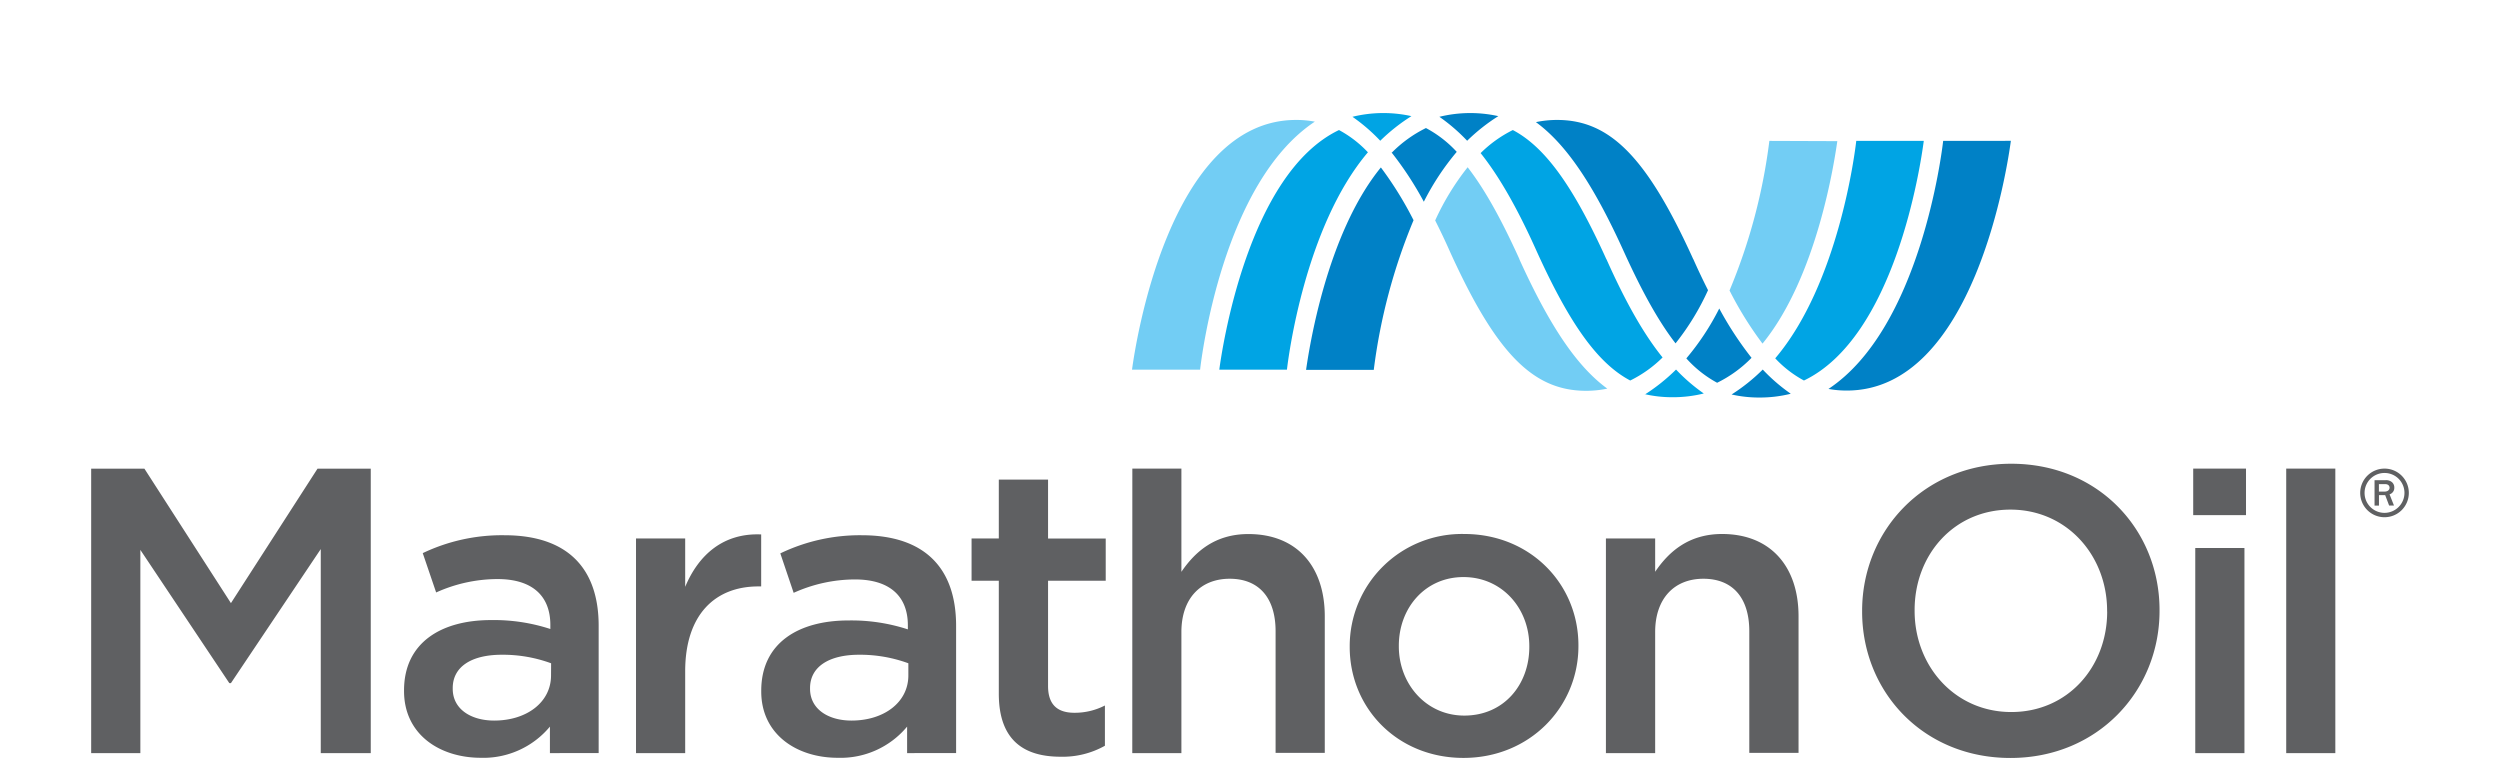 <svg data-name="Layer 2" xmlns="http://www.w3.org/2000/svg" width="2500" height="769" viewBox="9.11 -9.861 371.79 123.36"><path fill="#5f6062" d="M9.11 65.32h8.54l13.88 21.57 13.89-21.57h8.54v45.63h-8.02V78.22l-14.41 21.5h-.26L17 78.35v32.6H9.11V65.32zm73.59 45.63v-4.25a13.89 13.89 0 0 1-11.15 5C65 111.67 59.3 107.95 59.3 101v-.12c0-7.63 5.94-11.27 13.95-11.27a29.14 29.14 0 0 1 9.52 1.43v-.65c0-4.75-3-7.36-8.47-7.36a24.06 24.06 0 0 0-9.85 2.15l-2.15-6.31A29.47 29.47 0 0 1 75.4 76c10.17 0 15.12 5.34 15.12 14.53v20.41zm.19-14.41A22.49 22.49 0 0 0 75 95.17c-5 0-7.89 2-7.89 5.34v.13c0 3.26 2.93 5.09 6.65 5.09 5.21 0 9.12-2.93 9.12-7.24zm13.62-20.02h7.89v7.76c2.15-5.15 6.13-8.67 12.19-8.41v8.34h-.46c-6.91 0-11.73 4.5-11.73 13.62v13.12h-7.89zM140 110.95v-4.25a13.88 13.88 0 0 1-11.14 5c-6.52 0-12.26-3.72-12.26-10.64v-.12c0-7.63 5.94-11.27 14-11.27a29.13 29.13 0 0 1 9.52 1.43v-.65c0-4.75-3-7.36-8.47-7.36a24 24 0 0 0-9.85 2.15l-2.14-6.33A29.46 29.46 0 0 1 132.73 76c10.17 0 15.13 5.34 15.13 14.53v20.41zm.2-14.41a22.51 22.51 0 0 0-7.89-1.37c-4.95 0-7.88 2-7.88 5.34v.13c0 3.26 2.93 5.09 6.65 5.09 5.22 0 9.12-2.93 9.12-7.24zm14.51 4.89V83.3h-4.37v-6.78h4.37v-9.44h7.9v9.45h9.25v6.77h-9.25v16.88c0 3.06 1.56 4.3 4.24 4.3a10.53 10.53 0 0 0 4.88-1.17v6.46a13.82 13.82 0 0 1-7.1 1.76c-5.8 0-9.92-2.55-9.92-10.11m21.42-36.11H184v16.56c2.22-3.26 5.41-6.06 10.75-6.06C202.52 75.81 207 81 207 89v21.91h-7.89V91.39c0-5.34-2.67-8.41-7.36-8.41S184 86.17 184 91.52v19.43h-7.88zM211 93.93v-.13a18 18 0 0 1 18.38-18c10.56 0 18.31 8 18.31 17.86v.13c0 9.78-7.82 17.93-18.44 17.93s-18.25-8-18.25-17.8m28.81 0v-.13c0-6.06-4.37-11.08-10.56-11.08s-10.37 5-10.37 11v.13c0 6 4.37 11.09 10.5 11.09 6.38 0 10.43-5 10.43-11m12.29-17.41h7.9v5.34c2.21-3.26 5.41-6.06 10.75-6.06C278.49 75.81 283 81 283 89v21.91h-7.9V91.39c0-5.35-2.67-8.41-7.36-8.41S260 86.17 260 91.52v19.43h-7.9zm41.1 11.73v-.13c0-12.84 9.91-23.59 23.92-23.59S340.91 75.16 340.91 88v.13c0 12.84-9.91 23.6-23.92 23.6S293.2 101.1 293.2 88.25m39.3 0v-.13c0-8.87-6.45-16.23-15.51-16.23S301.62 79.13 301.62 88v.13c0 8.86 6.45 16.23 15.51 16.23s15.38-7.24 15.38-16.11m13.8-22.94h8.47v7.47h-8.47zm.33 45.64h7.89v-32.9h-7.89zm14.59-45.64h7.88v45.64h-7.88z"/><path d="M205.39 9.65a16 16 0 0 0-3-.27c-20.41 0-25.8 36.24-26.31 40.06H187c.23-2 3.65-30 18.41-39.79" fill="#72cdf4"/><path d="M211.46 8.87a20.75 20.75 0 0 1 9.44-.1 29.69 29.69 0 0 0-5 3.95 28.46 28.46 0 0 0-4.45-3.84m2.45 5.67a18.09 18.09 0 0 0-4.62-3.55c-14.62 7-18.77 35.17-19.2 38.44h10.85c.19-1.65 2.81-22.89 13-34.88" fill="#00a4e4"/><path d="M217.7 14.68a20.22 20.22 0 0 1 5.53-4 18.47 18.47 0 0 1 4.94 3.82 41 41 0 0 0-5.28 8 53.83 53.83 0 0 0-5.18-7.91m7.7-5.72a20.74 20.74 0 0 1 9.43-.1 29.92 29.92 0 0 0-5 3.95 28.83 28.83 0 0 0-4.45-3.84m-4.14 16.6A57.14 57.14 0 0 0 216 17c-8.77 10.74-11.54 29.29-12 32.47h10.86a92.23 92.23 0 0 1 6.38-24" fill="#0081c6"/><path d="M278.32 12.74a91.53 91.53 0 0 1-6.39 24 57.09 57.09 0 0 0 5.29 8.52c8.79-10.77 11.54-29.29 12-32.48zm-40.09 18.98c-3-6.62-5.65-11.32-8.31-14.75a40.87 40.87 0 0 0-5.21 8.53c.8 1.59 1.6 3.26 2.37 5 7.39 16.28 13.3 22.33 21.84 22.33a16.54 16.54 0 0 0 3.4-.35c-4.85-3.54-9.22-10-14.09-20.72" fill="#72cdf4"/><path d="M252.17 31.72c-5.36-11.83-9.86-18-15-20.72a19.92 19.92 0 0 0-5.17 3.7c2.95 3.69 5.91 8.85 9 15.76 5.37 11.83 9.86 18 15 20.72a19.67 19.67 0 0 0 5.19-3.7c-3-3.7-5.92-8.85-9-15.75m6.16 21.69a30.07 30.07 0 0 0 5-4 28.57 28.57 0 0 0 4.45 3.84 20.51 20.51 0 0 1-5 .6 19.68 19.68 0 0 1-4.46-.49m33.92-40.63c-.19 1.66-2.79 22.86-13 34.88a17.84 17.84 0 0 0 4.61 3.56c14.54-7 18.66-34.17 19.22-38.44z" fill="#00a4e4"/><path d="M265 47.63a40.78 40.78 0 0 0 5.28-8 55.06 55.06 0 0 0 5.18 7.91 19.91 19.91 0 0 1-5.52 4 18.33 18.33 0 0 1-4.94-3.91m16.73 5.68a20.54 20.54 0 0 1-5 .6 19.8 19.8 0 0 1-4.47-.49 29.56 29.56 0 0 0 5-4 28.15 28.15 0 0 0 4.45 3.85m-15.6-21.55c-7.39-16.28-13.31-22.34-21.84-22.34a16.54 16.54 0 0 0-3.4.35c4.85 3.55 9.22 10 14.09 20.73 3 6.61 5.64 11.31 8.31 14.76a40.78 40.78 0 0 0 5.21-8.53c-.8-1.59-1.6-3.26-2.37-5m40.09-18.95c-.23 2-3.71 30.05-18.4 39.79a16 16 0 0 0 2.94.26c20.48 0 25.81-36.25 26.32-40.06z" fill="#0081c6"/><path d="M378.57 68.37a1.13 1.13 0 0 0-.37-.88 1.47 1.47 0 0 0-1.06-.32h-1.74v4.08h.71v-1.68h1l.63 1.67h.78l-.71-1.8a1.08 1.08 0 0 0 .76-1.07zM377 69h-.9v-1.2h1c.51 0 .71.29.71.59-.03.46-.44.61-.81.61z" fill="#5f6062"/><path d="M377 65.31a3.9 3.9 0 1 0 3.9 3.9 3.9 3.9 0 0 0-3.9-3.9zm0 7.1a3.2 3.2 0 1 1 3.2-3.2 3.21 3.21 0 0 1-3.2 3.2z" fill="#5f6062"/></svg>